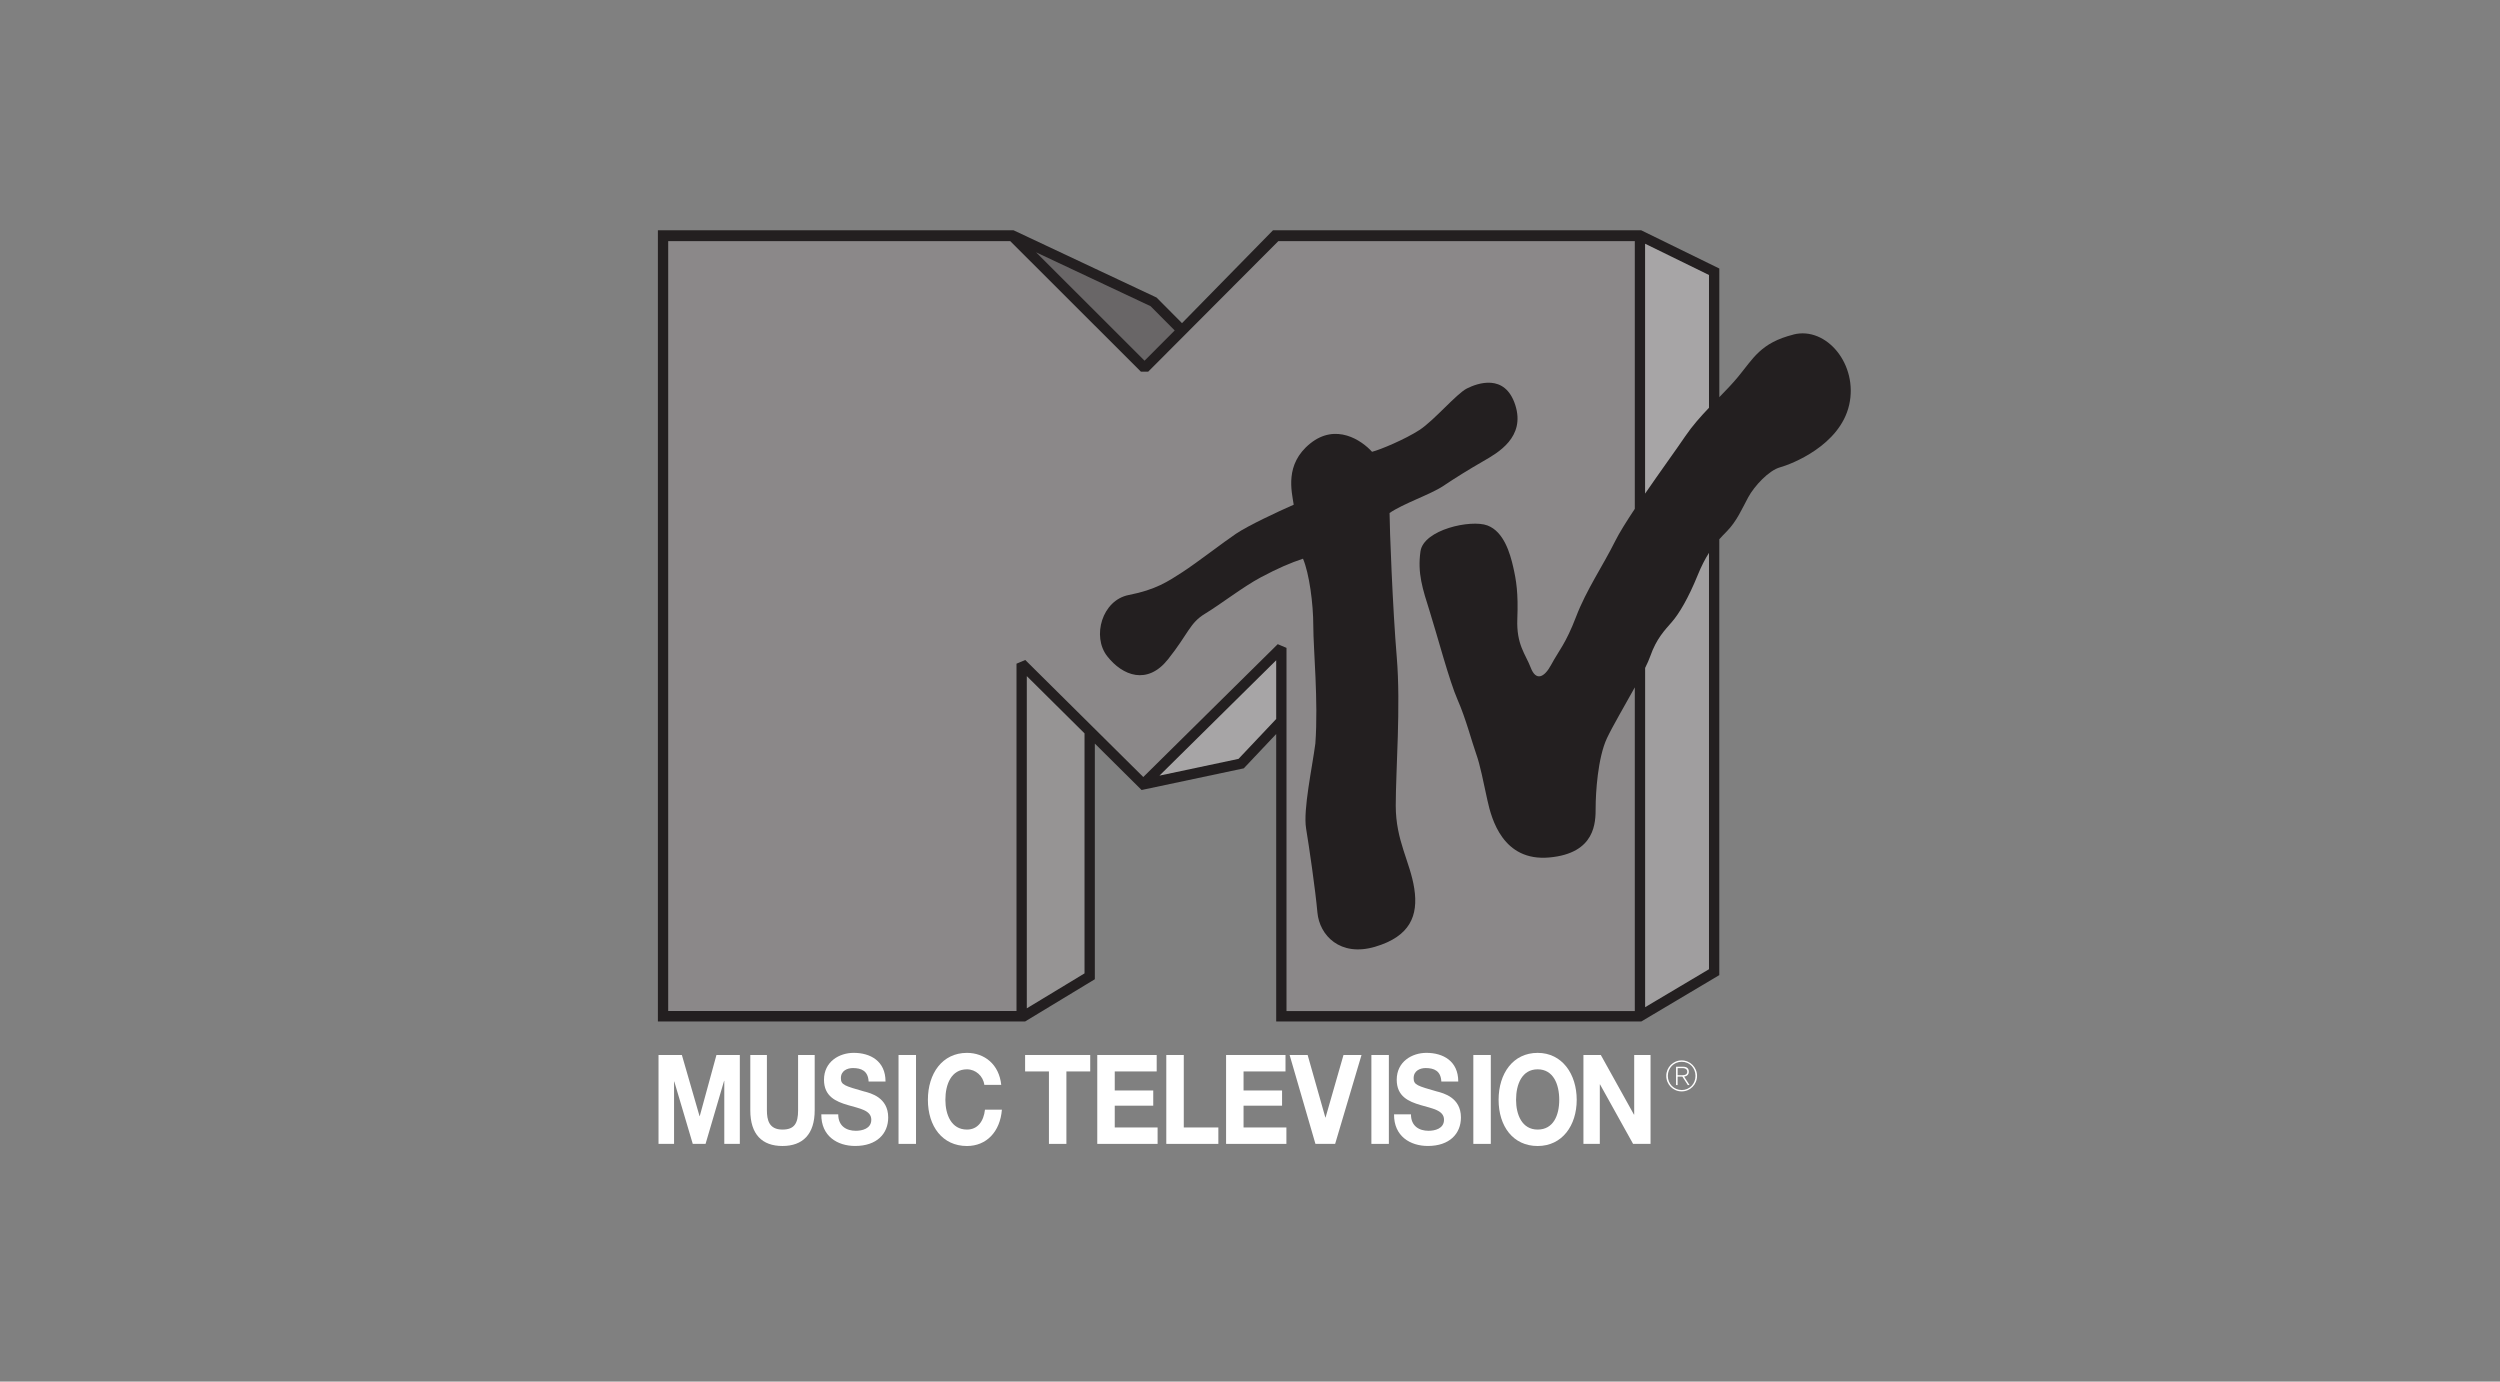<svg width="228" height="126" viewBox="0 0 228 126" fill="none" xmlns="http://www.w3.org/2000/svg">
<rect x="0" y="0" width="228" height="126" fill="#808080" stroke="none"/>
<path fill-rule="evenodd" clip-rule="evenodd" d="M153.367 96.708C152.59 96.708 151.962 97.338 151.962 98.123C151.962 98.906 152.588 99.537 153.367 99.537C154.146 99.537 154.771 98.906 154.771 98.123C154.771 97.338 154.146 96.708 153.367 96.708ZM153.371 99.411C152.654 99.411 152.107 98.836 152.107 98.123C152.107 97.409 152.648 96.834 153.371 96.834C154.095 96.834 154.629 97.398 154.629 98.12C154.629 98.842 154.088 99.413 153.371 99.413V99.411Z" fill="white"/>
<path fill-rule="evenodd" clip-rule="evenodd" d="M163.568 30.511C160.559 31.267 159.902 32.688 158.493 34.39C157.984 35.003 157.402 35.606 156.802 36.221V24.489L149.673 21H116.098L107.798 29.47L105.479 27.136L92.433 21H60V93.156H93.494L99.849 89.306V67.815L104.113 72.049L113.433 70.073L116.389 66.943V93.156H149.692L156.8 88.93V49.182C157.014 48.941 157.233 48.714 157.457 48.488C158.397 47.541 158.866 46.405 159.431 45.364C159.995 44.324 161.31 42.904 162.344 42.619C163.377 42.335 167.794 40.633 168.641 36.941C169.487 33.249 166.572 29.748 163.566 30.506L163.568 30.511Z" fill="#231F20"/>
<path fill-rule="evenodd" clip-rule="evenodd" d="M138.004 51.707C137.722 50.477 137.158 48.49 135.655 47.922C134.151 47.353 129.829 48.3 129.547 50.287C129.265 52.273 129.736 53.694 130.394 55.775C131.052 57.858 132.18 62.115 132.931 63.818C133.682 65.52 134.247 67.697 134.622 68.74C134.998 69.78 135.28 71.295 135.655 72.998C136.031 74.7 137.064 78.58 141.295 78.202C145.525 77.823 145.523 74.984 145.523 73.66C145.523 72.335 145.712 69.118 146.556 67.319C147.059 66.249 148.165 64.371 149.094 62.688V92.207H117.329V59.086L116.529 58.748L104.268 70.863L93.505 60.19L92.705 60.528V92.205H60.94V21.993H92.136L104.052 33.897H104.714L116.582 21.993H149.094V46.407C148.33 47.556 147.675 48.605 147.308 49.342C146.179 51.613 144.677 53.79 143.737 56.251C142.797 58.712 142.139 59.374 141.481 60.605C140.824 61.835 140.073 62.12 139.602 60.889C139.133 59.658 138.286 58.806 138.38 56.441C138.473 54.076 138.286 52.94 138.004 51.709V51.707Z" fill="white" fill-opacity="0.47"/>
<path fill-rule="evenodd" clip-rule="evenodd" d="M150.034 22.228L155.86 25.08V37.189C155.094 37.992 154.339 38.838 153.698 39.782C152.926 40.923 151.421 42.999 150.032 45.018V22.228H150.034Z" fill="white" fill-opacity="0.6"/>
<path fill-rule="evenodd" clip-rule="evenodd" d="M107.132 30.137L104.383 32.895L94.489 23.01L104.932 27.924L107.132 30.137Z" fill="white" fill-opacity="0.32"/>
<path fill-rule="evenodd" clip-rule="evenodd" d="M98.909 88.772L93.645 91.959V61.662L98.909 66.883V88.772Z" fill="white" fill-opacity="0.52"/>
<path fill-rule="evenodd" clip-rule="evenodd" d="M112.954 69.208L105.742 70.737L116.389 60.216V65.572L112.954 69.208Z" fill="white" fill-opacity="0.6"/>
<path fill-rule="evenodd" clip-rule="evenodd" d="M155.862 88.392L150.036 91.855V60.915C150.242 60.498 150.405 60.133 150.505 59.844C151.069 58.236 151.82 57.479 152.478 56.721C153.136 55.965 153.982 54.544 154.827 52.463C155.168 51.62 155.512 50.966 155.86 50.419V88.389L155.862 88.392Z" fill="white" fill-opacity="0.57"/>
<path fill-rule="evenodd" clip-rule="evenodd" d="M63.817 101.791H63.798L62.187 96.215H60.057V104.322H61.474V98.633H61.494L63.18 104.322H64.347L66.036 98.578H66.055V104.322H67.472V96.215H65.34L63.817 101.791Z" fill="white"/>
<path fill-rule="evenodd" clip-rule="evenodd" d="M72.787 101.257C72.787 102.459 72.439 103.017 71.359 103.017C70.135 103.017 69.942 102.143 69.942 101.257V96.215H68.427V101.257C68.427 103.459 69.507 104.514 71.359 104.514C73.211 104.514 74.3 103.446 74.3 101.257V96.215H72.785V101.257H72.787Z" fill="white"/>
<path fill-rule="evenodd" clip-rule="evenodd" d="M78.851 99.554C77.035 99.031 76.689 98.951 76.689 98.328C76.689 97.646 77.276 97.407 77.786 97.407C78.547 97.407 79.167 97.657 79.218 98.633H80.76C80.76 96.76 79.371 96.02 77.858 96.02C76.549 96.02 75.148 96.815 75.148 98.473C75.148 99.994 76.235 100.46 77.311 100.778C78.376 101.096 79.462 101.244 79.462 102.118C79.462 102.946 78.609 103.128 78.051 103.128C77.198 103.128 76.447 102.707 76.447 101.628H74.904C74.883 103.626 76.385 104.512 77.989 104.512C79.958 104.512 81.004 103.399 81.004 101.912C81.004 100.073 79.379 99.697 78.853 99.55L78.851 99.554Z" fill="white"/>
<path fill-rule="evenodd" clip-rule="evenodd" d="M81.946 104.322H83.54V96.215H81.946V104.322Z" fill="white"/>
<path fill-rule="evenodd" clip-rule="evenodd" d="M88.188 103.017C86.756 103.017 86.219 101.654 86.219 100.304C86.219 98.883 86.758 97.522 88.188 97.522C88.979 97.522 89.671 98.135 89.771 98.941H91.313C91.12 97.067 89.781 96.022 88.186 96.022C85.943 96.022 84.624 97.896 84.624 100.304C84.624 102.711 85.943 104.516 88.186 104.516C89.962 104.516 91.211 103.222 91.373 101.201H89.83C89.709 102.269 89.16 103.017 88.186 103.017H88.188Z" fill="white"/>
<path fill-rule="evenodd" clip-rule="evenodd" d="M93.49 97.715H95.663V104.322H97.256V97.715H99.428V96.215H93.49V97.715Z" fill="white"/>
<path fill-rule="evenodd" clip-rule="evenodd" d="M101.665 100.838H105.176V99.451H101.665V97.715H105.49V96.215H100.071V104.322H105.573V102.825H101.665V100.838Z" fill="white"/>
<path fill-rule="evenodd" clip-rule="evenodd" d="M107.96 96.215H106.366V104.322H111.114V102.825H107.96V96.215Z" fill="white"/>
<path fill-rule="evenodd" clip-rule="evenodd" d="M113.412 100.838H116.924V99.451H113.412V97.715H117.238V96.215H111.819V104.322H117.32V102.825H113.412V100.838Z" fill="white"/>
<path fill-rule="evenodd" clip-rule="evenodd" d="M120.891 101.917H120.872L119.257 96.215H117.613L119.968 104.322H121.765L124.171 96.215H122.527L120.891 101.917Z" fill="white"/>
<path fill-rule="evenodd" clip-rule="evenodd" d="M125.071 104.322H126.664V96.215H125.071V104.322Z" fill="white"/>
<path fill-rule="evenodd" clip-rule="evenodd" d="M131.085 99.554C129.269 99.031 128.924 98.951 128.924 98.328C128.924 97.646 129.513 97.407 130.02 97.407C130.782 97.407 131.402 97.657 131.45 98.633H132.993C132.993 96.76 131.603 96.02 130.09 96.02C128.781 96.02 127.381 96.815 127.381 98.473C127.381 99.994 128.467 100.46 129.543 100.778C130.608 101.096 131.694 101.244 131.694 102.118C131.694 102.946 130.841 103.128 130.283 103.128C129.431 103.128 128.68 102.707 128.68 101.628H127.137C127.116 103.626 128.618 104.512 130.222 104.512C132.191 104.512 133.237 103.399 133.237 101.912C133.237 100.073 131.612 99.697 131.085 99.55V99.554Z" fill="white"/>
<path fill-rule="evenodd" clip-rule="evenodd" d="M134.368 104.322H135.961V96.215H134.368V104.322Z" fill="white"/>
<path fill-rule="evenodd" clip-rule="evenodd" d="M140.234 96.022C137.991 96.022 136.672 97.896 136.672 100.304C136.672 102.711 137.991 104.516 140.234 104.516C142.477 104.516 143.796 102.643 143.796 100.304C143.796 97.964 142.477 96.022 140.234 96.022ZM140.234 103.017C138.802 103.017 138.265 101.654 138.265 100.304C138.265 98.883 138.804 97.522 140.234 97.522C141.664 97.522 142.203 98.885 142.203 100.304C142.203 101.722 141.664 103.017 140.234 103.017Z" fill="white"/>
<path fill-rule="evenodd" clip-rule="evenodd" d="M149.039 101.654H149.018L145.994 96.215H144.409V104.322H145.903V98.896H145.922L148.937 104.322H150.53V96.215H149.039V101.654Z" fill="white"/>
<path fill-rule="evenodd" clip-rule="evenodd" d="M153.592 98.189C153.827 98.15 154.02 98.018 154.02 97.747C154.02 97.443 153.855 97.285 153.479 97.285H152.856V98.956H152.998V98.184H153.431L153.929 98.956H154.086L153.592 98.189ZM153.352 98.061H153V97.411H153.458C153.658 97.411 153.878 97.486 153.878 97.745C153.878 98.035 153.605 98.063 153.352 98.063V98.061Z" fill="white"/>
<path fill-rule="evenodd" clip-rule="evenodd" d="M118.833 50.951C119.397 52.276 119.773 55.021 119.773 57.101C119.773 59.182 120.242 63.914 119.962 67.796C119.68 69.973 118.833 73.852 119.115 75.555C119.397 77.257 119.962 81.139 120.148 83.22C120.337 85.303 122.217 87.289 125.412 86.343C128.607 85.397 129.361 83.504 128.983 81.043C128.607 78.582 127.292 76.689 127.292 73.472C127.292 70.255 127.761 64.386 127.385 59.941C127.01 55.493 126.728 48.018 126.728 46.787C127.95 45.935 130.487 45.085 131.616 44.326C132.745 43.57 133.965 42.812 135.282 42.055C136.597 41.299 139.135 39.879 138.195 36.945C137.255 34.012 134.718 34.959 133.778 35.431C132.838 35.903 130.771 38.364 129.454 39.216C128.139 40.069 125.883 41.015 125.13 41.203C124.19 40.163 121.841 38.554 119.491 40.447C117.142 42.34 117.8 44.801 117.986 46.029C116.482 46.691 113.851 47.922 112.723 48.678C111.594 49.434 109.152 51.327 107.837 52.179C106.521 53.032 105.392 53.788 102.95 54.262C100.506 54.734 99.566 58.048 100.977 59.846C102.386 61.645 104.644 62.495 106.521 60.131C108.401 57.766 108.494 56.819 109.905 55.967C111.314 55.115 113.383 53.506 114.98 52.656C116.578 51.803 117.706 51.331 118.833 50.953V50.951Z" fill="#231F20"/>
</svg>
